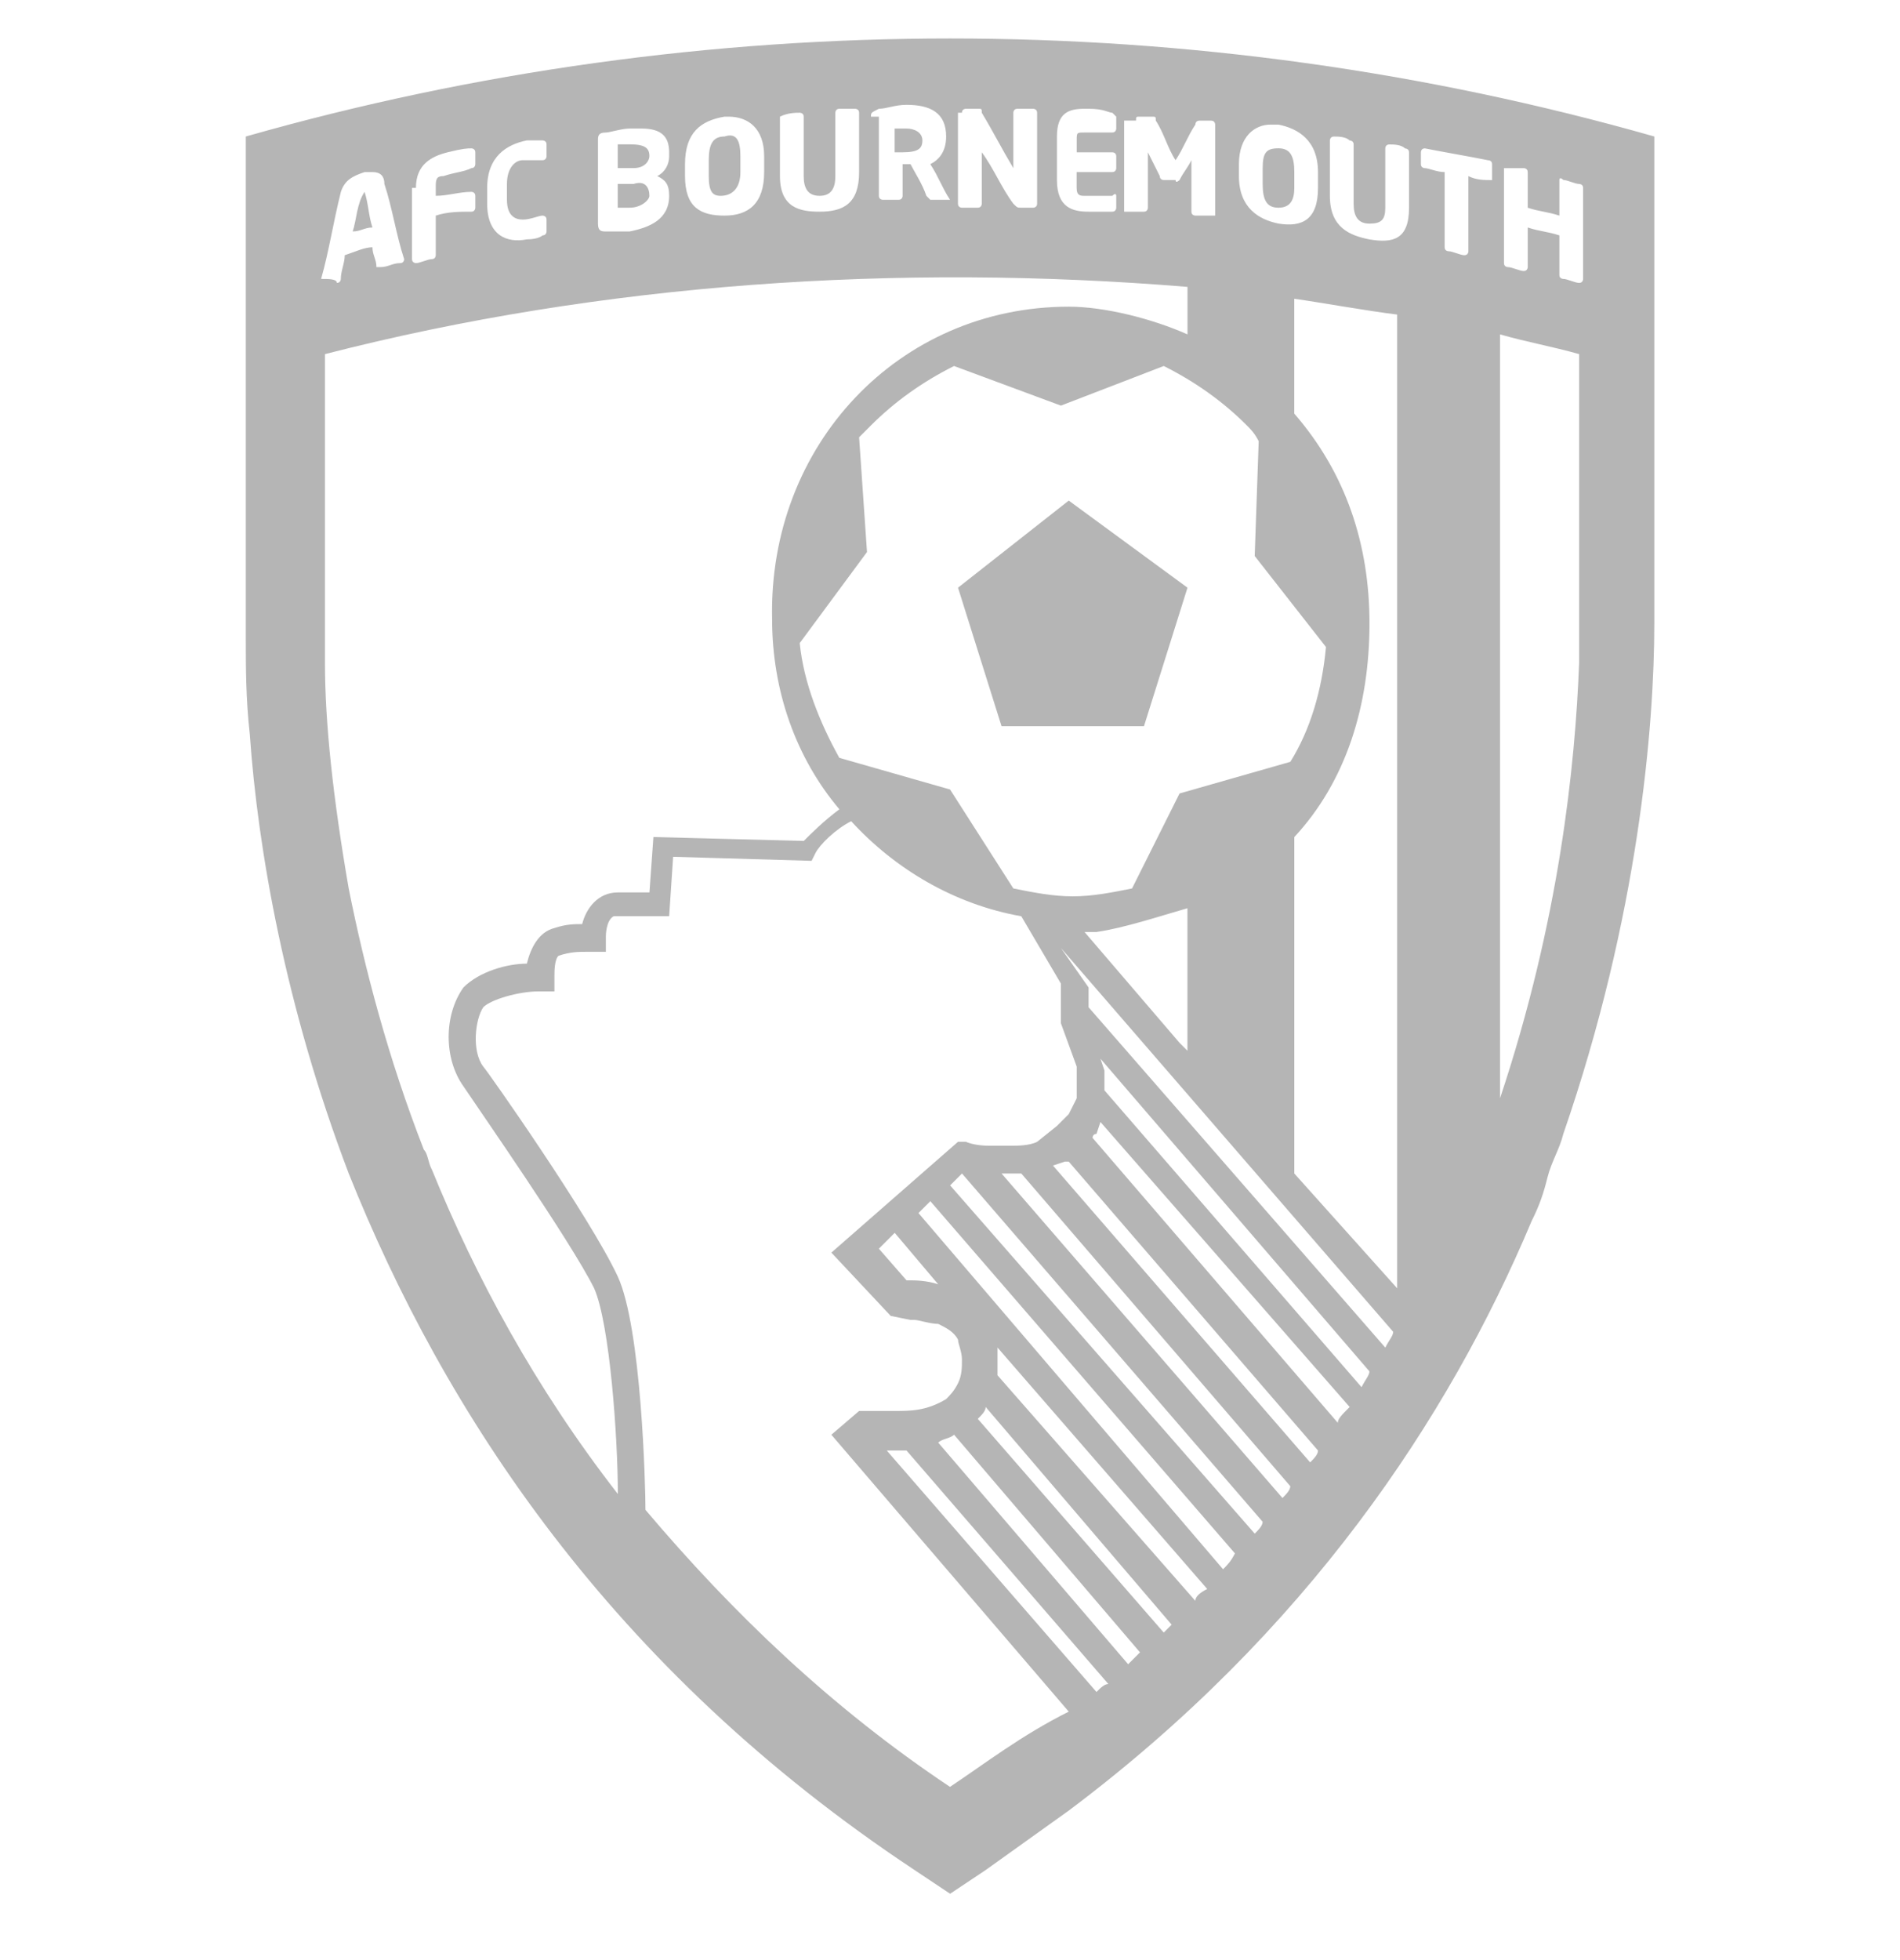 <svg xmlns="http://www.w3.org/2000/svg" width="32" height="33" fill="none" viewBox="0 0 32 33">
    <g fill="#B5B5B5" clip-path="url(#prefix__clip0)">
        <path d="M10.67 3.097h-.266v.4h.2c.2 0 .333-.133.333-.2 0-.133-.066-.266-.266-.2zM10.937 2.63c0-.133-.066-.2-.333-.2h-.2v.4h.267c.2 0 .266-.133.266-.2zM12.136 3.297c.2 0 .334-.133.334-.4v-.266c0-.267-.067-.4-.267-.333-.2 0-.266.133-.266.4v.266c0 .267.066.333.2.333zM15.202 2.564c.266 0 .333-.067.333-.2s-.133-.2-.267-.2h-.2v.4h.134zM21.532 3.497s.067 0 0 0c.2 0 .267-.133.267-.333v-.267c0-.266-.067-.4-.267-.4s-.266.067-.266.334v.266c0 .267.066.4.266.4zM6.14 3.23c-.067 0-.067 0 0 0-.133.2-.133.467-.2.667.133 0 .2-.067.333-.067-.067-.2-.067-.4-.133-.6z"/>
        <path d="M4.14 2.298v8.462c0 .466 0 1 .067 1.6.134 1.932.6 4.597 1.666 7.396 1.6 3.998 4.398 8.329 9.529 11.727l.6.4.6-.4 1.398-1c3.998-2.998 6.397-6.596 7.797-9.928.133-.266.2-.466.266-.733.067-.266.2-.466.267-.733 1.266-3.665 1.532-6.863 1.532-8.595V2.298c-7.73-2.2-15.992-2.2-23.721 0zm21.19.533h.333s.067 0 .067.066v.6c.2.067.333.067.533.133v-.6s0-.066.067 0c.066 0 .2.067.266.067 0 0 .067 0 .067.067v1.532s0 .067-.067.067-.2-.067-.266-.067c0 0-.067 0-.067-.066v-.667c-.2-.066-.333-.066-.533-.133v.667s0 .066-.067.066c-.066 0-.2-.066-.266-.066 0 0-.067 0-.067-.067v-1.6zm-4.464-.067c0-.466.266-.666.533-.666h.133c.333.066.666.266.666.8v.266c0 .533-.266.666-.666.6-.333-.067-.666-.267-.666-.8v-.2zm-1.8 12.194c-.333.067-.666.133-.999.133-.333 0-.666-.066-1-.133l-1.066-1.666-1.865-.533c-.333-.6-.6-1.266-.667-1.932l1.133-1.533-.133-1.932.2-.2c.4-.4.866-.733 1.399-1l1.8.667 1.732-.667c.533.267 1 .6 1.399 1 .067.067.133.133.2.266l-.067 1.933 1.2 1.532c-.067.733-.267 1.4-.6 1.933l-1.866.533-.8 1.599zm.933.333v2.399l-.133-.133-1.6-1.866h.2c.467-.067 1.067-.267 1.533-.4zm-.866-13.26c0-.067 0-.067.067-.067h.2c.066 0 .066 0 .066.067.134.2.2.467.333.666.134-.2.2-.4.334-.6 0-.066.066-.066.066-.066h.2c.067 0 .067.067.067.067V3.63h-.333s-.067 0-.067-.066v-.867c-.067.134-.133.2-.2.334 0 0-.067.066-.067 0h-.2s-.066 0-.066-.067l-.2-.4v.933s0 .067-.066.067h-.334V2.03h.2zm-1.332.267c0-.4.2-.467.466-.467h.067c.266 0 .333.067.4.067l.066.066v.2s0 .067-.067.067h-.466c-.133 0-.133 0-.133.133v.2h.6s.066 0 .066.067v.2s0 .066-.067.066h-.6v.267c0 .133.067.133.134.133h.466c.067-.067.067 0 .067 0v.2s0 .067-.067.067h-.4c-.266 0-.532-.067-.532-.533v-.733zm-1.6-.4c0-.067.067-.067.067-.067h.2c.067 0 .067 0 .067.067.2.333.333.6.532.933v-.933s0-.067.067-.067h.267s.066 0 .066.067V3.43c0 .067-.066.067-.066.067h-.2c-.067 0-.067 0-.134-.067-.2-.266-.333-.6-.532-.866v.866s0 .067-.067.067H16.2s-.066 0-.066-.067V1.898h.066zm-1.532.066c0-.066 0-.066.133-.133.133 0 .267-.066.466-.066.4 0 .667.133.667.533 0 .266-.133.4-.267.466.134.2.2.4.333.6h-.333l-.066-.067c-.067-.2-.2-.4-.267-.533h-.133v.533s0 .067-.067.067h-.266s-.067 0-.067-.067V1.964h-.133zm-1.533 0c.133-.066.267-.066.333-.066 0 0 .067 0 .067.066v1c0 .2.067.333.267.333s.266-.133.266-.333V1.898s0-.067.067-.067h.266s.067 0 .067.067v1c0 .532-.267.666-.666.666-.334 0-.667-.067-.667-.6v-1zm-1.599.8c0-.533.266-.733.666-.8h.067c.333 0 .6.2.6.667v.266c0 .533-.267.733-.667.733s-.666-.133-.666-.666v-.2zm-1.466-.4c0-.066 0-.133.133-.133.067 0 .267-.067.4-.067h.2c.333 0 .466.134.466.4v.067c0 .133-.066.266-.2.333.134.067.2.133.2.333 0 .4-.333.533-.666.6h-.4c-.066 0-.133 0-.133-.133v-1.4zm-1.866.8c0-.533.333-.733.667-.8h.266s.067 0 .067.067v.2s0 .066-.067.066h-.333c-.133 0-.267.134-.267.4v.267c0 .266.134.333.267.333s.267-.067.333-.067c0 0 .067 0 .067.067v.2s0 .066-.067.066c0 0-.066.067-.266.067-.334.067-.667-.067-.667-.6v-.266zm-1.2 0c0-.4.267-.533.534-.6.266-.066.333-.066.4-.066 0 0 .066 0 .066.066v.2s0 .067-.066.067c-.134.066-.267.066-.467.133-.133 0-.133.067-.133.2v.133c.2 0 .4-.067.6-.067 0 0 .066 0 .066.067v.2s0 .067-.066.067c-.2 0-.4 0-.6.066v.667s0 .066-.067.066c-.066 0-.2.067-.266.067 0 0-.067 0-.067-.067v-1.2h.067zM5.408 4.696c.133-.466.2-.932.333-1.466.066-.2.2-.266.4-.333h.133c.133 0 .2.067.2.2.133.4.2.866.333 1.266 0 0 0 .067-.067.067-.133 0-.2.067-.333.067H6.34c0-.134-.067-.2-.067-.334-.133 0-.267.067-.467.134 0 .133-.066.266-.066.4 0 0 0 .066-.067.066 0-.067-.133-.067-.266-.067zM7.272 19.69c-.066-.133-.066-.267-.133-.333-.6-1.533-1-3.065-1.266-4.398-.266-1.533-.4-2.799-.4-3.798V5.962C10.138 4.763 15.135 4.43 20 4.83v.8c-.6-.267-1.399-.467-1.999-.467-2.865 0-5.064 2.332-4.997 5.264 0 1.2.4 2.332 1.133 3.198-.267.2-.467.4-.6.533l-2.532-.066-.067.933h-.533c-.333 0-.533.266-.6.533-.133 0-.266 0-.466.066-.266.067-.4.333-.466.6-.334 0-.8.133-1.067.4-.333.466-.333 1.2 0 1.666.267.4 1.8 2.598 2.2 3.398.266.6.4 2.532.4 3.465-1.4-1.8-2.4-3.665-3.133-5.464zm8.73 10.395c-2-1.333-3.665-2.932-5.131-4.665 0-.4-.067-3.065-.467-3.93-.466-1-2.199-3.466-2.265-3.533-.2-.266-.134-.8 0-.999.133-.133.6-.267.933-.267h.266v-.266c0-.067 0-.267.067-.333.2-.067.333-.067.466-.067h.333v-.266s0-.267.133-.334h.933l.067-1 2.332.068.067-.134c.066-.133.333-.4.6-.533.732.8 1.732 1.4 2.865 1.6l.666 1.132v.667l.267.732v.534l-.134.266-.2.2-.333.267c-.133.066-.333.066-.466.066h-.333c-.267 0-.4-.067-.4-.067h-.133l-2.133 1.866 1 1.066.333.067h.067c.066 0 .266.067.4.067.133.066.266.133.333.266 0 .067.066.2.066.333 0 .134 0 .267-.066.4-.067.134-.134.2-.2.267-.333.2-.6.2-.867.2h-.599l-.467.4L18 28.817c-.8.4-1.399.866-1.999 1.266zm-.933-9.329l.732.866c-.2-.066-.4-.066-.466-.066h-.067l-.466-.533.267-.267zm3.398 7.73l-3.532-4.065h.333l3.399 3.931c-.067 0-.134.067-.2.134zm.533-.467l-3.198-3.731c.066-.067.2-.067.266-.134l3.132 3.665-.2.2zm.6-.533l-3.132-3.598c.067-.067.133-.133.133-.2l3.132 3.665-.133.133zm.533-.533L16.8 23.154v-.267-.2l3.532 4.065c-.134.067-.2.133-.2.2zm.466-.533l-5.13-5.997.2-.2 5.13 5.93c-.067.134-.133.2-.2.267zm.533-.6l-5.13-5.863.2-.2 5.063 5.863c0 .067-.066.134-.133.2zm.467-.6l-4.731-5.463h.333l4.53 5.264c0 .066-.066.133-.132.2zm.466-.6l-4.331-4.997.2-.066H18l4.198 4.864c0 .067-.066.133-.133.2zm.466-.666l-4.13-4.797s0-.067.066-.067l.067-.2 4.197 4.798c-.133.133-.2.2-.2.266zm.4-.6l-4.33-4.997v-.333l-.067-.2 4.53 5.264c0 .067-.066.134-.133.267zm.4-.666l-4.997-5.73v-.333l-.467-.666 5.597 6.463c0 .067-.066.133-.133.267zm.2-.999l-1.732-1.932v-5.664c.866-.933 1.266-2.2 1.266-3.598 0-1.333-.4-2.533-1.267-3.532V5.03c.467.066 1.2.2 1.733.266v16.392zm.2-18.191c0 .533-.267.6-.666.533-.334-.067-.667-.2-.667-.733v-.933s0-.066.067-.066.2 0 .266.066c0 0 .067 0 .067.067v1c0 .2.067.333.267.333s.266-.067.266-.267v-1s0-.066.067-.066c.066 0 .2 0 .266.067 0 0 .067 0 .067.066v.933zm1.4-.466c-.134 0-.267 0-.4-.067V4.23s0 .067-.067.067-.2-.067-.267-.067c0 0-.066 0-.066-.067V2.897c-.134 0-.267-.066-.334-.066 0 0-.066 0-.066-.067v-.2s0-.066.066-.066c.334.066.733.133 1.067.2 0 0 .066 0 .066.066v.267zm.133 15.459V5.63c.466.133.866.2 1.332.332v5.198c-.067 1.732-.333 4.331-1.332 7.33z"/>
        <path d="M16.135 9.894l.733 2.332h2.399L20 9.894l-2-1.466-1.865 1.466z"/>
    </g>
    <defs>
        <clipPath id="prefix__clip0">
            <path fill="#fff" d="M0 .043h32v32H0v-32z"/>
        </clipPath>
    </defs>
</svg>
